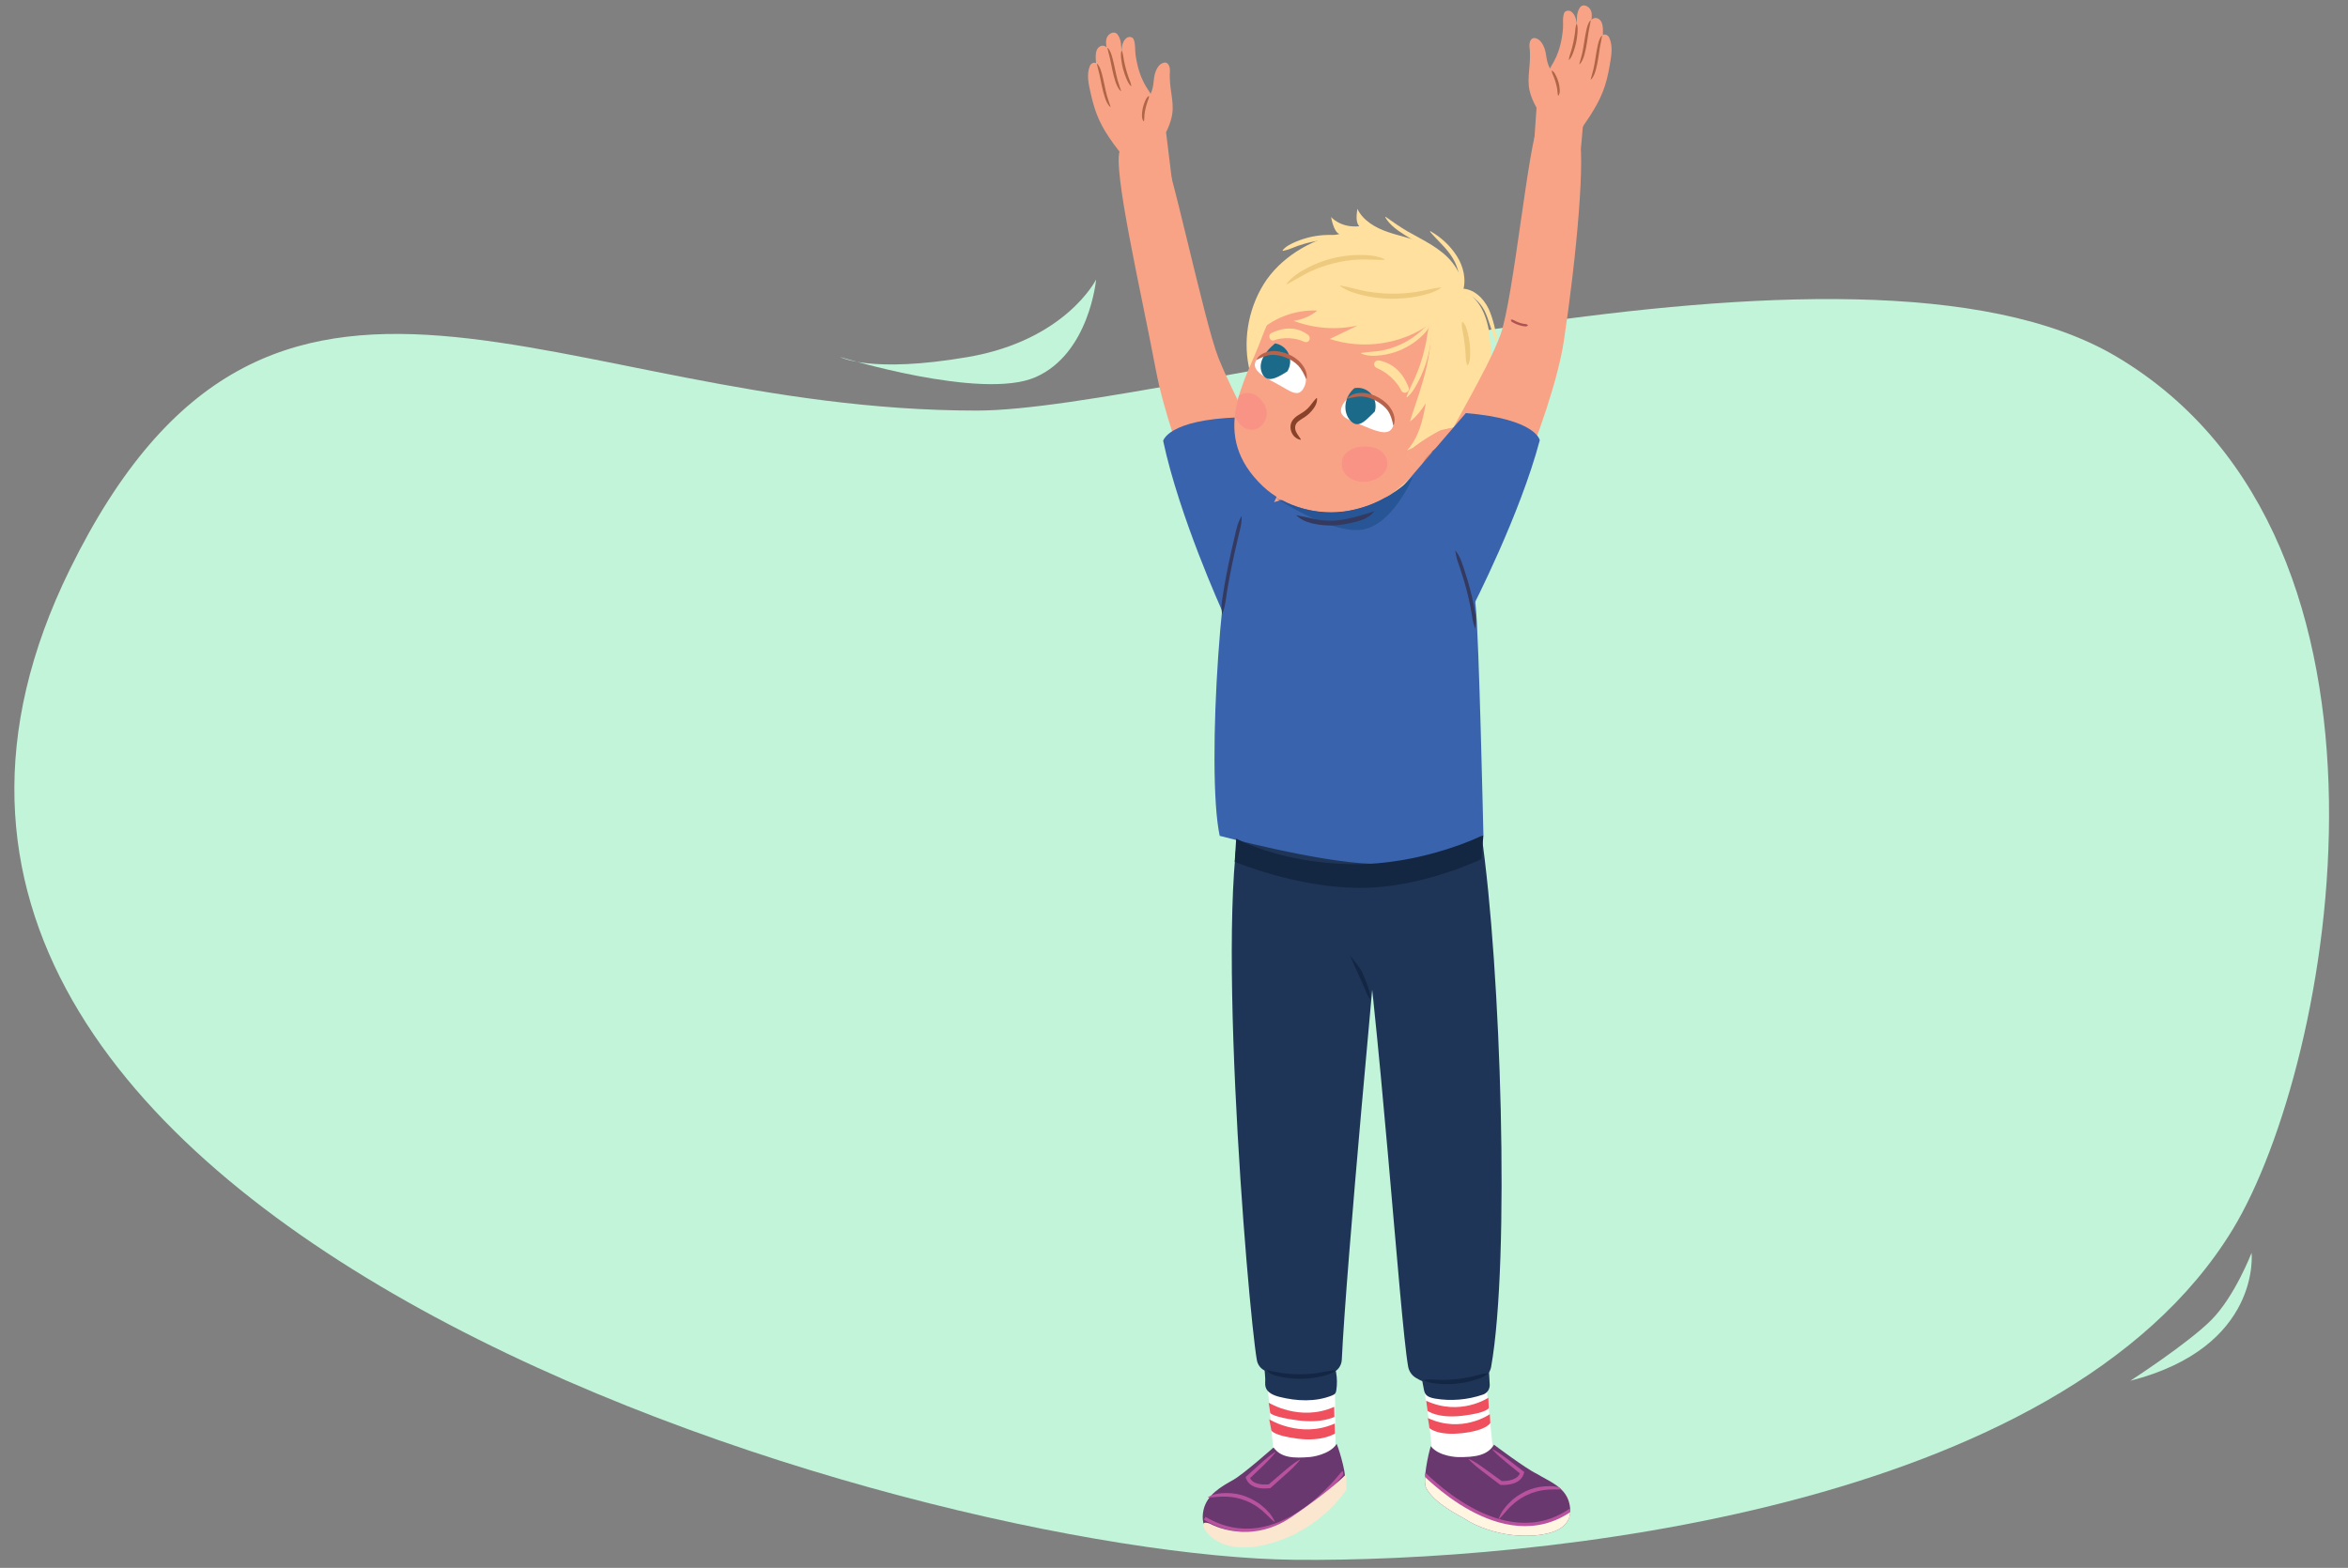<?xml version="1.0" encoding="utf-8"?>
<!-- Generator: Adobe Illustrator 25.4.1, SVG Export Plug-In . SVG Version: 6.00 Build 0)  -->
<!DOCTYPE svg PUBLIC "-//W3C//DTD SVG 1.1//EN" "http://www.w3.org/Graphics/SVG/1.1/DTD/svg11.dtd">
<svg version="1.1" id="Layer_1" xmlns:x="http://ns.adobe.com/Extensibility/1.0/" xmlns:i="http://ns.adobe.com/AdobeIllustrator/10.0/" xmlns:graph="http://ns.adobe.com/Graphs/1.0/"
	 xmlns="http://www.w3.org/2000/svg" xmlns:xlink="http://www.w3.org/1999/xlink" x="0px" y="0px" width="759.557px"
	 height="507.342px" viewBox="0 0 759.557 507.342" style="enable-background:new 0 0 759.557 507.342;" xml:space="preserve">
<rect x="0" y="0" width="759.557" height="507.342" fill="#808080" stroke="none"/>
<style type="text/css">
	.st0{fill:none;}
	.st1{fill:#C1F4D8;}
	.st2{fill:#F8A386;}
	.st3{fill:#3964AD;}
	.st4{fill:#68386E;}
	.st5{fill:#B8529E;}
	.st6{fill:none;stroke:#B8529E;stroke-width:1.075;stroke-miterlimit:10;}
	.st7{clip-path:url(#XMLID_00000124154331418119632900000011872436922987866795_);}
	.st8{fill:#FBE7D0;}
	.st9{fill:#FFF5E1;}
	.st10{fill:#1F3557;}
	.st11{fill:#132744;}
	.st12{fill:#142742;}
	.st13{fill:#AF6546;}
	.st14{fill:#FFE09E;}
	.st15{clip-path:url(#XMLID_00000052076027078300317130000004772977528078867594_);fill:#F89386;}
	.st16{clip-path:url(#XMLID_00000039116025287369952640000009684432036501525660_);fill:#1C6A8A;}
	.st17{fill:#B7624B;}
	.st18{fill:#874229;}
	.st19{fill:#F8B5A2;}
	.st20{clip-path:url(#SVGID_00000011718349606217971690000007984805223392586911_);fill:#E38768;}
	.st21{clip-path:url(#SVGID_00000011718349606217971690000007984805223392586911_);fill:#B7624B;}
	.st22{clip-path:url(#XMLID_00000170243988043837790100000001106170045651116685_);fill:#1C6A8A;}
	.st23{fill:#EDCA7E;}
	.st24{fill:#343960;}
	.st25{fill:#F04F5D;}
	.st26{fill:#275596;}
	.st27{fill:#AF5252;}
</style>
<g>
	<rect class="st0" width="759.557" height="507.342"/>
</g>
<path class="st1" d="M316.001,132.856c-136.492,0-228.091-81.684-293.43,51.429c-104.25,212.386,275.044,319.181,396.209,320.44
	c76.271,0.792,247.93-15.406,303.516-106.964c32.418-53.398,63.033-222.498-37.546-282.311
	C599.812,64.939,378.493,132.856,316.001,132.856z"/>
<path class="st2" d="M396.561,183.83c0,0-17.776-38.313-22.616-63.948s-14.16-65.567-11.638-71.335
	c2.522-5.768,9.167-8.579,12.618-3.51s14.569,59.126,19.221,70.738c4.652,11.612,13.828,28.362,20.524,41.72
	C421.366,170.855,408.403,184.043,396.561,183.83z"/>
<path class="st3" d="M395.406,197.768c0,0-13.92-30.615-19.135-55.105c0,0,1.468-6.83,24.324-7.613l14.342,21.622"/>
<g>
	<g>
		<g>
			<defs>
				<path id="XMLID_131_" d="M431.473,433.099c0.283,0.998,0.658,43.392,0.658,43.392l-12.981,3.598l-6.818-5.891l-3.503-39.45
					L431.473,433.099z"/>
			</defs>
			<use xlink:href="#XMLID_131_"  style="overflow:visible;fill:#FFFFFF;"/>
			<clipPath id="XMLID_00000160878635921017530500000013744188192294412959_">
				<use xlink:href="#XMLID_131_"  style="overflow:visible;"/>
			</clipPath>
		</g>
	</g>
	<g>
		<g>
			<path id="XMLID_130_" class="st4" d="M432.404,467.217c-2.345,3.623-8.47,4.239-8.47,4.239
				c-5.465,0.478-9.499,0.295-11.957-3.067c0,0-9.643,8.566-13.006,10.466c-3.875,2.19-8.649,4.806-9.681,9.932
				c-2.266,11.251,13.396,12.068,20.692,10.551c4.69-0.975,9.14-3.122,12.86-6.127c0.971-0.784,9.865-7.25,12.139-12.639
				C435.987,478.187,433.392,469.636,432.404,467.217z"/>
			<g>
				<path class="st5" d="M420.535,472.423c-1.358,1.738-2.961,3.196-4.579,4.637l-4.846,4.331l-0.137,0.123l-0.179,0.026
					c-0.748,0.107-1.441,0.134-2.169,0.109c-0.72-0.026-1.448-0.12-2.164-0.33c-0.715-0.202-1.426-0.529-2.043-1.026
					c-0.618-0.497-1.096-1.188-1.353-1.934l-0.135-0.391l0.297-0.269l4.513-4.082c1.509-1.356,3.058-2.668,4.774-3.801l0.107,0.116
					c-1.258,1.626-2.681,3.074-4.145,4.479l-4.406,4.198l0.163-0.66c0.199,0.541,0.527,1.007,0.978,1.363
					c0.451,0.354,1.003,0.611,1.6,0.772c0.596,0.163,1.23,0.248,1.87,0.283c0.634,0.031,1.309,0.008,1.912-0.072l-0.316,0.148
					l4.943-4.22c1.645-1.409,3.305-2.802,5.21-3.915L420.535,472.423z"/>
			</g>
			<path class="st6" d="M434.473,476.525c-0.387,0.077-20.961,28.923-44.768,14.762"/>
			<g>
				<path class="st5" d="M390.791,484.461c1.828-1.141,4.006-1.334,6.095-1.331c2.106,0.01,4.229,0.379,6.208,1.141
					c1.954,0.794,3.854,1.81,5.413,3.233c0.847,0.63,1.518,1.449,2.239,2.203c0.66,0.809,1.191,1.727,1.646,2.661l-0.128,0.092
					c-0.849-0.641-1.525-1.384-2.249-2.079c-0.766-0.647-1.406-1.428-2.237-1.985c-0.398-0.298-0.785-0.609-1.189-0.897
					l-1.273-0.764c-0.41-0.28-0.87-0.466-1.316-0.677c-0.45-0.202-0.885-0.44-1.362-0.575c-1.834-0.733-3.804-1.089-5.783-1.191
					c-1.997-0.106-3.94,0.212-6.01,0.316L390.791,484.461z"/>
			</g>
		</g>
	</g>
</g>
<g>
	<g>
		<g>
			<defs>
				<path id="XMLID_128_" d="M456.7,435.094c-0.766,3.849,4.279,1.631,7.16,42.08l13.227,2.55l6.326-6.417l-4.009-38.378
					L456.7,435.094z"/>
			</defs>
			<use xlink:href="#XMLID_128_"  style="overflow:visible;fill:#FFFFFF;"/>
			<clipPath id="XMLID_00000016077573110661059390000010755242500994551967_">
				<use xlink:href="#XMLID_128_"  style="overflow:visible;"/>
			</clipPath>
		</g>
	</g>
	<g>
		<defs>
			<path id="XMLID_126_" d="M461.343,481.468c2.697,5.191,11.356,9.224,12.387,9.929c3.948,2.698,10.118,4.648,14.871,5.246
				c7.394,0.93,22.101,0.401,18.944-10.633c-1.439-5.027-6.663-6.778-10.443-9.127c-3.549-2.206-8.231-5.313-13.752-9.449
				c-1.909-2.145-7.239-1.692-10.079-0.283c-2.217,1.1-1.644,4.35-1.644,4.35s-6.154-0.125-8.781-3.549
				C462.054,470.441,460.15,479.173,461.343,481.468z"/>
		</defs>
		<clipPath id="XMLID_00000022559247320168633580000012842668560298389939_">
			<use xlink:href="#XMLID_126_"  style="overflow:visible;"/>
		</clipPath>
		<g style="clip-path:url(#XMLID_00000022559247320168633580000012842668560298389939_);">
			<path class="st8" d="M485.478,489.724c1.441-1.447,2.844-2.96,4.445-4.234c1.474-1.173,3.237-1.974,5.014-2.57
				c2.003-0.673,4.197-1.254,6.318-1.317c2.16-0.064,4.111,0.337,6.044,1.238c0.661-0.032,1.327-0.022,1.999,0.044
				c2.366,0.232,2.858,3.282,1.615,4.851c-1.107,1.398-2.314,2.814-3.838,3.774c-1.887,1.189-4.007,1.484-6.183,1.702
				c-3.97,0.399-7.803,1.354-11.616,2.502c-1.861,0.56-4.754,1.744-6.131-0.303C481.581,493.087,483.998,491.21,485.478,489.724z"/>
			<path id="XMLID_127_" class="st4" d="M461.343,481.468c2.697,5.191,12.079,10.925,13.11,11.63
				c3.948,2.698,8.555,4.483,13.308,5.081c7.394,0.93,22.941-1.135,19.784-12.17c-1.439-5.027-6.405-7.254-10.443-9.127
				c-3.504-1.625-13.8-9.394-13.8-9.394c-2.182,3.547-6.188,4.052-11.674,4.012c0,0-6.154-0.125-8.781-3.549
				C462.054,470.441,460.15,479.173,461.343,481.468z"/>
			<g>
				<path class="st5" d="M475.187,472.066c1.987,0.957,3.753,2.213,5.506,3.486l5.264,3.812l-0.327-0.122
					c0.607,0.031,1.282,0.001,1.912-0.081c0.636-0.086,1.261-0.221,1.842-0.431c0.582-0.208,1.112-0.508,1.533-0.897
					c0.421-0.391,0.71-0.882,0.866-1.437l0.215,0.645l-4.727-3.832c-1.571-1.283-3.106-2.613-4.489-4.133l0.098-0.124
					c1.8,0.993,3.449,2.177,5.062,3.408l4.824,3.709l0.318,0.245l-0.103,0.401c-0.196,0.764-0.618,1.492-1.194,2.036
					c-0.575,0.545-1.258,0.927-1.954,1.186c-0.697,0.266-1.415,0.418-2.131,0.502c-0.723,0.083-1.416,0.112-2.17,0.065l-0.181-0.011
					l-0.146-0.111l-5.176-3.931c-1.727-1.307-3.442-2.633-4.934-4.256L475.187,472.066z"/>
			</g>
			<path class="st9" d="M460.895,477.477c2.9,3.282,5.555,4.651,9.113,7.202c3.8,2.723,11.71,6.891,16.311,7.91
				c4.94,1.094,7.949,1.081,12.86,0.005c2.323-0.509,4.677-1.246,6.751-2.428c2.19-1.248,3.714-3.082,5.701-4.567
				c2.309-1.726,4.791,1.126,3.873,3.412c-1.031,2.568-3.71,4.543-6.034,5.907c-2.605,1.529-5.43,2.577-8.372,3.236
				c-5.77,1.292-12.058,1.897-17.869,0.521c-5.398-1.278-10.391-4.521-14.77-7.836c-4.304-3.258-7.747-7.014-9.054-12.361
				C459.211,477.691,460.213,476.705,460.895,477.477z"/>
			<path class="st6" d="M459.7,475.972c0.392,0.046,26.055,28.452,48.655,12.435"/>
			<g>
				<path class="st5" d="M505.66,481.969c-2.071,0.062-4.034-0.101-6.016,0.165c-1.964,0.26-3.9,0.773-5.67,1.649
					c-0.464,0.173-0.879,0.444-1.312,0.682c-0.428,0.245-0.871,0.468-1.258,0.78l-1.208,0.864c-0.379,0.319-0.741,0.66-1.113,0.989
					c-0.783,0.622-1.359,1.451-2.071,2.157c-0.665,0.75-1.28,1.546-2.075,2.252l-0.135-0.082c0.379-0.968,0.835-1.925,1.428-2.784
					c0.659-0.809,1.262-1.679,2.056-2.375c1.44-1.543,3.253-2.708,5.137-3.655c1.912-0.917,3.998-1.454,6.097-1.633
					c2.082-0.17,4.269-0.151,6.182,0.84L505.66,481.969z"/>
			</g>
		</g>
	</g>
</g>
<path class="st10" d="M460.528,449.213c0.118,0.602,0.21,1.238,0.54,1.767c0.638,1.022,1.976,1.386,3.199,1.591
	c5.137,0.861,10.515,0.401,15.448-1.293c1.392-0.478,2.273-1.812,2.197-3.228l-0.165-3.088c-0.053-0.985-0.132-2.04-0.77-2.806
	c-0.691-0.83-1.861-1.109-2.953-1.287c-4.182-0.681-8.505-0.589-12.667,0.269c-1.164,0.24-2.336,0.548-3.346,1.159
	c-0.987,0.597-1.988,1.68-2.163,2.832c-0.093,0.613,0.158,1.304,0.265,1.895C460.25,447.753,460.389,448.482,460.528,449.213z"/>
<path class="st10" d="M409.378,448.705c0.45,1.934,2.643,2.84,4.57,3.319c5.573,1.386,11.61,1.681,16.938-0.459
	c0.381-0.153,0.775-0.331,1.027-0.655c0.242-0.312,0.322-0.717,0.381-1.108c0.285-1.883,0.26-3.812-0.073-5.687
	c-0.102-0.576-0.238-1.157-0.531-1.663c-0.81-1.398-2.572-1.876-4.165-2.146c-5.339-0.904-10.834-0.878-16.163,0.078
	c-0.559,0.1-1.142,0.223-1.575,0.589c-0.986,0.834-0.708,2.432-0.598,3.568c0.055,0.563,0.099,1.123,0.11,1.689
	C409.316,447.049,409.191,447.9,409.378,448.705z"/>
<path class="st10" d="M431.011,444.212c-5.846,2.181-16.873,2.216-22.229-0.9c-1.179-0.686-1.966-1.881-2.202-3.225
	c-2.88-16.377-14.69-157.948-3.147-181.991c5.776-12.031,34.454,13.528,34.454,13.528l7.605,31.356
	c0,0-9.964,105.951-11.436,137.029C433.966,441.894,432.779,443.552,431.011,444.212z"/>
<path class="st10" d="M479.909,445.894c-4.797,2.899-14.926,4.374-22.025-0.132c-1.27-0.806-2.116-2.131-2.376-3.613
	c-2.774-15.826-9.148-114.005-16.628-161.804c-2.03-12.973,40.326-10.433,40.326-10.433c6.345,43.293,9.321,137.567,3.172,172.335
	C482.11,443.759,481.223,445.1,479.909,445.894z"/>
<g>
	<path class="st11" d="M431.895,443.598c-1.588,1.197-3.501,1.596-5.366,1.986c-1.878,0.385-3.796,0.57-5.715,0.597
		c-1.919,0-3.84-0.149-5.725-0.494c-0.943-0.178-1.879-0.366-2.8-0.649c-0.909-0.292-1.9-0.766-2.478-1.611l0.115-0.139
		c0.887,0.357,1.733,0.489,2.637,0.645c0.907,0.154,1.815,0.331,2.728,0.451c1.829,0.226,3.669,0.345,5.508,0.314
		c1.84,0.002,3.677-0.16,5.501-0.425c1.836-0.257,3.574-0.803,5.535-0.844L431.895,443.598z"/>
</g>
<g>
	<path class="st11" d="M481.27,444.53c-1.389,1.238-3.135,1.719-4.833,2.214c-1.71,0.489-3.468,0.806-5.237,1.002
		c-1.772,0.166-3.558,0.207-5.331,0.077c-1.766-0.125-3.564-0.293-5.182-1.18l0.034-0.177c1.808-0.223,3.484,0.014,5.205,0.039
		c1.713,0.019,3.424-0.044,5.123-0.235c1.702-0.161,3.389-0.45,5.062-0.817c1.684-0.36,3.259-0.982,5.09-1.09L481.27,444.53z"/>
</g>
<g>
	<path class="st11" d="M434.677,302.088c1.079,1.622,1.773,3.335,2.593,5.056c0.822,1.708,1.624,3.431,2.42,5.161
		c0.767,1.743,1.535,3.491,2.212,5.283c0.671,1.782,1.423,3.599,1.363,5.607l-0.175,0.043c-1.017-1.675-1.65-3.41-2.408-5.149
		l-2.344-5.174c-0.767-1.736-1.556-3.466-2.284-5.23c-0.697-1.76-1.614-3.511-1.553-5.557L434.677,302.088z"/>
</g>
<path class="st10" d="M417.836,291.524c0,0,22.015,15.409,29.063,34.538c7.049,19.129,8.668,55.877,8.668,55.877l8.78-81.715
	L417.836,291.524z"/>
<path class="st3" d="M394.563,270.466c0,0,31.795,8.485,49.005,9.039c17.21,0.554,36.302-9.285,36.302-9.285
	s-1.44-64.487-2.471-73.714s-1.142-32.945-24.051-37.094c-22.909-4.149-45.495,3.579-51.671,7.498
	C395.5,170.829,389.988,249.159,394.563,270.466z"/>
<path class="st12" d="M399.897,271.344l-0.477,7.514c0,0,19.416,8.238,39.88,8.46c20.464,0.221,39.931-9.321,39.931-9.321
	l0.639-7.776c0,0-19.629,9.804-42.777,9.412C413.946,279.241,399.897,271.344,399.897,271.344z"/>
<g>
	<g>
		<path class="st13" d="M354.88,20.55c0.983,0.636,1.487,1.757,1.844,2.809c0.361,1.072,0.584,2.169,0.802,3.25
			c0.194,1.085,0.387,2.162,0.714,3.189c0.332,1.032,0.804,1.958,1.382,2.913l-0.059,0.058c-0.98-0.627-1.522-1.729-1.882-2.784
			c-0.37-1.07-0.594-2.168-0.817-3.248c-0.198-1.085-0.385-2.163-0.704-3.193c-0.319-1.04-0.799-1.958-1.34-2.936L354.88,20.55z"/>
	</g>
	<path class="st2" d="M379.171,58.783l-1.963-15.995c0,0,1.491-2.759,1.982-5.767c0.714-4.369-1.098-8.553-0.735-13.89
		c0.098-1.444-0.494-3.384-2.213-2.771c-2.194,0.782-2.843,3.877-2.985,5.481c-0.177,2.006-0.485,3.39-1.041,4.52
		c-0.783-1.509-3.756-4.507-4.898-12.802c-0.186-1.35,0.066-3.303-0.62-4.901c-0.297-0.691-1.433-0.927-2.146-0.443
		c-2.012,1.366-1.7,4.677-1.7,4.677s-0.203-2.17-0.229-2.642c-0.058-1.034-0.504-2.395-1.174-3.17
		c-0.655-0.757-1.627-0.664-2.455-0.077c-1.335,0.946-1.304,2.601-1.091,3.929c0.022,0.136,0.053,0.269,0.079,0.404
		c-0.213-0.24-0.496-0.421-0.882-0.506c-0.999-0.22-1.947,0.471-2.326,1.431c-0.475,1.205-0.324,2.66-0.239,3.861
		c0.008,0.108,0.027,0.213,0.037,0.321c-0.723-0.441-1.673,0.102-1.997,0.878c-1.19,2.851-0.37,6.066,0.224,8.755
		c1.544,6.995,3.334,10.744,7.375,16.4c0.514,0.719,1.052,1.417,1.597,2.112c0.417,0.532,0.913,1.093,0.913,1.84
		c0,0.828,2.87,19.072,2.87,19.072L379.171,58.783z"/>
	<g>
		<path class="st13" d="M358.332,15.474c0.923,0.93,1.224,2.209,1.556,3.382c0.326,1.193,0.568,2.396,0.832,3.586
			c0.247,1.193,0.502,2.379,0.822,3.539c0.329,1.166,0.76,2.244,1.122,3.44l-0.092,0.06c-0.965-0.866-1.409-2.1-1.797-3.267
			c-0.394-1.181-0.669-2.386-0.936-3.583l-0.736-3.581c-0.261-1.193-0.622-2.295-0.867-3.521L358.332,15.474z"/>
	</g>
	<g>
		<path class="st13" d="M354.923,20.624c0.923,0.93,1.224,2.209,1.556,3.382c0.326,1.193,0.568,2.396,0.832,3.586
			c0.247,1.193,0.502,2.379,0.822,3.539c0.329,1.166,0.76,2.244,1.122,3.44l-0.092,0.06c-0.965-0.866-1.409-2.1-1.797-3.267
			c-0.394-1.181-0.669-2.386-0.936-3.583l-0.736-3.582c-0.261-1.193-0.622-2.295-0.867-3.521L354.923,20.624z"/>
	</g>
	<g>
		<path class="st13" d="M362.895,16.382c0.418,0.974,0.459,1.951,0.65,2.923c0.184,0.968,0.39,1.931,0.652,2.879
			c0.244,0.953,0.542,1.891,0.867,2.821c0.33,0.932,0.756,1.809,0.916,2.848l-0.097,0.051c-0.77-0.731-1.172-1.677-1.565-2.609
			c-0.398-0.934-0.72-1.9-0.991-2.879c-0.253-0.983-0.458-1.98-0.581-2.987c-0.117-1.004-0.278-2.019,0.039-3.041L362.895,16.382z"
			/>
	</g>
	<g>
		<path class="st13" d="M371.706,31.101c-0.041,0.788-0.37,1.373-0.584,2.04c-0.216,0.658-0.411,1.323-0.556,1.997
			c-0.162,0.67-0.276,1.35-0.346,2.029c-0.061,0.691-0.013,1.325-0.156,2.079l-0.105,0.031c-0.531-0.618-0.548-1.425-0.539-2.151
			c0.007-0.742,0.115-1.472,0.267-2.188c0.171-0.712,0.387-1.413,0.678-2.084c0.294-0.661,0.558-1.375,1.246-1.809L371.706,31.101z"
			/>
	</g>
</g>
<g>
	<g>
		<path class="st13" d="M518.264,11.53c-0.489,1.005-0.92,1.947-1.185,3.002c-0.265,1.045-0.395,2.132-0.536,3.226
			c-0.166,1.091-0.332,2.199-0.646,3.286c-0.304,1.072-0.789,2.201-1.734,2.878l-0.062-0.055c0.527-0.983,0.95-1.932,1.228-2.981
			c0.273-1.042,0.409-2.128,0.546-3.222c0.162-1.091,0.327-2.198,0.632-3.287c0.302-1.07,0.746-2.216,1.695-2.902L518.264,11.53z"/>
	</g>
	<path class="st2" d="M510.094,60.919c0,0,1.914-18.369,1.871-19.196c-0.039-0.746,0.427-1.332,0.816-1.885
		c0.508-0.722,1.009-1.447,1.484-2.193c3.741-5.86,5.332-9.697,6.51-16.763c0.452-2.716,1.104-5.97-0.233-8.755
		c-0.364-0.758-1.341-1.251-2.04-0.772c0.005-0.108,0.018-0.214,0.02-0.322c0.023-1.204,0.098-2.665-0.44-3.844
		c-0.428-0.939-1.411-1.579-2.398-1.308c-0.38,0.105-0.654,0.3-0.854,0.551c0.02-0.136,0.044-0.27,0.058-0.408
		c0.143-1.337,0.088-2.991-1.295-3.866c-0.857-0.543-1.833-0.585-2.447,0.205c-0.629,0.809-1.003,2.191-1.007,3.227
		c-0.002,0.473-0.091,2.65-0.091,2.65s0.139-3.323-1.942-4.582c-0.737-0.446-1.86-0.15-2.12,0.555
		c-0.602,1.632-0.249,3.569-0.364,4.927c-0.707,8.343-3.52,11.492-4.223,13.04c-0.614-1.1-0.994-2.466-1.275-4.46
		c-0.225-1.594-1.034-4.651-3.267-5.318c-1.749-0.522-2.239,1.446-2.065,2.883c0.641,5.311-0.95,9.583-0.009,13.909
		c0.647,2.978,2.28,5.655,2.28,5.655l-1.125,16.076L510.094,60.919z"/>
	<g>
		<path class="st13" d="M514.588,6.637c-0.181,1.237-0.484,2.357-0.682,3.562l-0.548,3.615c-0.204,1.21-0.416,2.427-0.748,3.627
			c-0.326,1.186-0.705,2.441-1.624,3.356l-0.095-0.055c0.3-1.213,0.673-2.312,0.941-3.494c0.258-1.175,0.452-2.372,0.636-3.577
			c0.201-1.202,0.381-2.416,0.644-3.625c0.27-1.189,0.504-2.482,1.378-3.459L514.588,6.637z"/>
	</g>
	<g>
		<path class="st13" d="M518.262,11.602c-0.181,1.237-0.484,2.357-0.682,3.562l-0.548,3.615c-0.204,1.209-0.416,2.427-0.748,3.627
			c-0.326,1.186-0.705,2.441-1.624,3.357l-0.095-0.055c0.3-1.213,0.673-2.312,0.941-3.494c0.258-1.175,0.452-2.372,0.636-3.577
			c0.201-1.202,0.381-2.416,0.644-3.625c0.27-1.189,0.504-2.482,1.378-3.459L518.262,11.602z"/>
	</g>
	<g>
		<path class="st13" d="M510.09,7.733c0.37,1.005,0.262,2.026,0.198,3.035c-0.07,1.012-0.222,2.018-0.424,3.014
			c-0.22,0.992-0.491,1.973-0.839,2.926c-0.344,0.951-0.696,1.917-1.427,2.687l-0.1-0.046c0.106-1.046,0.485-1.944,0.766-2.892
			c0.277-0.945,0.525-1.898,0.719-2.862c0.212-0.961,0.368-1.933,0.501-2.909c0.139-0.98,0.13-1.958,0.496-2.953L510.09,7.733z"/>
	</g>
	<g>
		<path class="st13" d="M502.041,22.83c0.709,0.398,1.011,1.097,1.339,1.742c0.326,0.655,0.578,1.343,0.786,2.045
			c0.19,0.707,0.336,1.431,0.381,2.171c0.047,0.725,0.072,1.532-0.426,2.177l-0.107-0.026c-0.182-0.746-0.167-1.381-0.264-2.068
			c-0.104-0.674-0.254-1.347-0.451-2.008c-0.18-0.666-0.41-1.32-0.66-1.966c-0.248-0.655-0.608-1.221-0.69-2.006L502.041,22.83z"/>
	</g>
</g>
<path class="st14" d="M404.406,120.48c-2.497-9.401-0.857-20.065,4.388-28.532c5.245-8.467,15.105-14.436,24.541-16.235
	c-1.91-0.447-2.737-5.493-2.737-5.493s2.949,3.575,9.102,3.002c-1.247-1.448-0.817-3.841-0.615-5.646
	c1.888,3.837,5.811,6.095,9.771,7.468c3.961,1.373,8.17,2.08,11.954,3.877c6.027,2.862,10.778,8.556,12.532,15.216
	c5.892,2.423,8.258,9.702,8.725,16.326s-0.413,9.928,2.027,15.984c-1.255,0.675-2.805,0.67-3.999-0.012
	c-0.793,3.098-1.586,6.197-2.38,9.295c-0.72-0.829-1.441-1.658-2.161-2.486c-6.592,14.756-19.058,25.464-19.058,25.464l2.241-4.007
	c0,0-7.756,6.879-10.91,6.161"/>
<g>
	<defs>
		<path id="XMLID_00000045600044095772894590000014031107880734408349_" d="M457.328,83.574c-17.934-9.451-33.765,2.401-38.73,7.891
			s-8.078,11.413-10.649,18.385c-4.925,13.356-17.098,30.854,0.695,47.597c7.048,6.632,18.369,9.852,27.977,7.821
			c9.608-2.031,15.747-5.633,23.935-15.649s16.575-20.229,16.529-34.185C477.009,100.695,472.811,91.733,457.328,83.574z"/>
	</defs>
	<use xlink:href="#XMLID_00000045600044095772894590000014031107880734408349_"  style="overflow:visible;fill:#F8A386;"/>
	<clipPath id="XMLID_00000050664120299596403720000017389545459252410248_">
		<use xlink:href="#XMLID_00000045600044095772894590000014031107880734408349_"  style="overflow:visible;"/>
	</clipPath>
	<path style="clip-path:url(#XMLID_00000050664120299596403720000017389545459252410248_);fill:#F89386;" d="M448.409,151.938
		c0.588-1.194,0.56-2.732-0.025-3.924c-0.63-1.284-1.642-2.216-2.933-2.817c-1.017-0.474-2.199-0.647-3.313-0.7
		c-1.253-0.059-2.406,0.024-3.612,0.359c-0.495,0.137-0.966,0.357-1.41,0.621c-0.626,0.293-1.21,0.668-1.724,1.184
		c-1.874,1.879-1.748,5.069,0.034,6.977c1.758,1.883,4.458,2.55,6.963,2.193C444.806,155.486,447.297,154.195,448.409,151.938z"/>
	<path style="clip-path:url(#XMLID_00000050664120299596403720000017389545459252410248_);fill:#F89386;" d="M409.195,136.207
		c1.053-1.979,0.715-4.722-0.898-6.306c-0.679-1.073-1.762-2.046-2.982-2.44c-1.258-0.406-2.668-0.444-3.862,0.19
		c-1.431,0.76-2.332,2.087-2.568,3.691c-0.178,1.21,0.101,2.523,0.654,3.603c0.58,1.132,1.305,2.163,2.294,2.977
		c1.041,0.857,2.477,1.345,3.822,1.087C407.265,138.7,408.444,137.619,409.195,136.207z"/>
</g>
<g>
	<g>
		<defs>
			<path id="XMLID_00000052786658312232495700000000728247093677053593_" d="M444.797,128.548c4.916,2.752,6.838,5.928,5.97,9.004
				c-0.999,3.538-4.422,2.513-9.698,0.243c-4.35-1.871-8.531-2.749-6.944-6.414C435.712,127.717,440.665,126.236,444.797,128.548z"
				/>
		</defs>
		<use xlink:href="#XMLID_00000052786658312232495700000000728247093677053593_"  style="overflow:visible;fill:#FFFFFF;"/>
		<clipPath id="XMLID_00000147178633994580244100000003690950382532194711_">
			<use xlink:href="#XMLID_00000052786658312232495700000000728247093677053593_"  style="overflow:visible;"/>
		</clipPath>
		
			<ellipse transform="matrix(0.396 -0.918 0.918 0.396 144.393 482.69)" style="clip-path:url(#XMLID_00000147178633994580244100000003690950382532194711_);fill:#1C6A8A;" cx="439.264" cy="131.54" rx="6.072" ry="5.868"/>
	</g>
	<g>
		<path class="st17" d="M435.814,128.879c1.245-1.404,3.215-1.783,5.013-1.739c1.838,0.041,3.623,0.639,5.186,1.53
			c1.529,0.903,3.015,2.062,3.985,3.654c0.956,1.54,1.55,3.498,0.848,5.241c-0.017,0.042-0.065,0.063-0.107,0.046
			c-0.026-0.01-0.044-0.033-0.05-0.058l-0.003-0.012c-0.366-1.691-0.77-3.231-1.684-4.568c-0.906-1.316-2.22-2.331-3.649-3.154
			c-1.411-0.832-2.975-1.371-4.585-1.497c-1.628-0.114-3.181,0.268-4.863,0.689l-0.011,0.003c-0.044,0.011-0.089-0.016-0.1-0.06
			C435.789,128.927,435.797,128.899,435.814,128.879z"/>
	</g>
</g>
<g>
	<path class="st18" d="M426.046,128.893c0.124,1.643-0.824,3.014-1.823,4.177c-0.516,0.583-1.082,1.133-1.727,1.585
		c-0.642,0.464-1.282,0.824-1.839,1.209c-1.163,0.731-1.809,1.622-1.676,2.833c0.118,1.208,0.988,2.143,1.828,3.448
		c0.033,0.051,0.019,0.119-0.032,0.152c-0.024,0.016-0.054,0.021-0.08,0.016c-0.785-0.147-1.499-0.546-2.069-1.142
		c-0.562-0.598-0.96-1.408-1.105-2.264c-0.148-0.846-0.049-1.825,0.43-2.619c0.46-0.798,1.14-1.353,1.776-1.796
		c0.65-0.435,1.296-0.77,1.844-1.151c0.552-0.382,1.083-0.805,1.563-1.286c0.992-0.969,1.598-2.134,2.721-3.232
		c0.042-0.044,0.112-0.045,0.156-0.003C426.032,128.84,426.043,128.868,426.046,128.893z"/>
</g>
<path class="st14" d="M406.169,108.36c5.104-5.277,12.575-8.216,19.984-7.862c-2.18,1.784-4.875,2.945-7.688,3.311
	c6.577,2.505,13.882,3.044,20.717,1.527l-8.999,4.351c10.839,3.577,23.304,1.697,32.475-4.898
	c1.381,11.207-5.049,26.121-6.535,31.583c1.924-1.348,3.721-3.708,5.096-5.877c-0.94,5.621-2.248,11.014-6.052,15.258
	c4.469-1.839,6.869-3.504,12.498-3.218c0,0,22.807-28.561,8.629-45.021C431.879,45.951,406.169,108.36,406.169,108.36z"/>
<g>
	<path class="st19" d="M466.173,139.207c3.398-0.702,6.708-1.709,10.108-0.744c4.43,1.26,3.963,6.805,1.729,9.966
		c-5.731,8.108-16.778,4.811-22.612-0.647C453.582,146.083,465.529,139.34,466.173,139.207z"/>
	<g>
		<defs>
			<path id="SVGID_1_" d="M466.162,139.199c3.397-0.702,6.708-1.708,10.108-0.743c4.43,1.26,3.962,6.805,1.728,9.966
				c-5.731,8.107-16.777,4.812-22.611-0.647C453.571,146.074,465.518,139.332,466.162,139.199z"/>
		</defs>
		<use xlink:href="#SVGID_1_"  style="overflow:visible;fill:#F8A386;"/>
		<clipPath id="SVGID_00000019674378384511380320000003036598640553990788_">
			<use xlink:href="#SVGID_1_"  style="overflow:visible;"/>
		</clipPath>
		<path style="clip-path:url(#SVGID_00000019674378384511380320000003036598640553990788_);fill:#E38768;" d="M466.578,144.39
			c-4.734,1.721-7.693,5.932-6.608,9.402c1.084,3.469,5.799,4.889,10.531,3.166c4.732-1.723,7.691-5.933,6.608-9.402
			C476.026,144.086,471.31,142.668,466.578,144.39z"/>
		<path style="clip-path:url(#SVGID_00000019674378384511380320000003036598640553990788_);fill:#B7624B;" d="M463.457,145.858
			c3.307-2.688,9.227-3.896,12.815-0.425c0.239,0.232-0.097,0.617-0.381,0.518c-2.111-0.727-3.832-1.56-6.122-1.352
			c-1.981,0.181-4.127,1.075-5.9,2.024C463.213,146.976,462.901,146.312,463.457,145.858z"/>
	</g>
</g>
<g>
	<g>
		<defs>
			<path id="XMLID_00000072990900606527619270000012291128697554294199_" d="M417.316,115.364
				c-5.223-2.113-8.904-1.624-10.759,0.978c-2.135,2.993,1.384,5.122,6.456,7.817c4.182,2.222,6.906,4.834,8.771,1.302
				S421.706,117.14,417.316,115.364z"/>
		</defs>
		<use xlink:href="#XMLID_00000072990900606527619270000012291128697554294199_"  style="overflow:visible;fill:#FFFFFF;"/>
		<clipPath id="XMLID_00000173146601378108251440000001841326735534245518_">
			<use xlink:href="#XMLID_00000072990900606527619270000012291128697554294199_"  style="overflow:visible;"/>
		</clipPath>
		
			<ellipse transform="matrix(0.468 -0.884 0.884 0.468 115.262 425.942)" style="clip-path:url(#XMLID_00000173146601378108251440000001841326735534245518_);fill:#1C6A8A;" cx="411.441" cy="117.228" rx="6.072" ry="5.868"/>
	</g>
	<g>
		<path class="st17" d="M422.518,122.587c-0.724-1.575-1.397-3.026-2.505-4.224c-1.105-1.177-2.504-2.06-4.036-2.639
			c-1.535-0.6-3.15-0.989-4.743-0.872c-1.614,0.123-3.069,0.771-4.617,1.544l-0.011,0.005c-0.041,0.02-0.09,0.004-0.11-0.037
			c-0.013-0.025-0.011-0.054,0.002-0.077c0.921-1.638,2.819-2.4,4.619-2.618c1.849-0.24,3.683,0.194,5.344,0.821
			c1.673,0.662,3.257,1.68,4.439,3.088c1.16,1.376,2.097,3.149,1.78,4.999c-0.008,0.045-0.05,0.075-0.095,0.067
			c-0.028-0.005-0.05-0.023-0.061-0.046L422.518,122.587z"/>
	</g>
</g>
<g>
	<path class="st14" d="M462.715,74.802c3.391,1.922,6.35,4.629,8.531,8.005c1.076,1.7,1.883,3.591,2.256,5.602
		c0.375,2,0.328,4.145-0.377,6.126l-0.863-1.096c2.129-0.222,4.19,0.65,5.726,1.894c1.561,1.256,2.737,2.872,3.585,4.629
		c0.807,1.78,1.346,3.567,1.801,5.385c0.442,1.817,0.741,3.664,0.855,5.541l-0.197,0.043c-0.694-1.739-1.292-3.491-1.87-5.237
		c-0.577-1.738-1.131-3.508-1.906-5.084c-0.794-1.559-1.913-2.969-3.257-4.023c-1.337-1.054-2.969-1.689-4.569-1.504l-1.301,0.15
		l0.437-1.246c0.585-1.667,0.674-3.506,0.353-5.29c-0.324-1.784-0.997-3.526-1.943-5.106c-0.947-1.597-2.169-3.031-3.465-4.408
		c-1.293-1.384-2.657-2.734-3.924-4.226L462.715,74.802z"/>
</g>
<g>
	<path class="st14" d="M472.533,93.293c-0.872-2.777-2.035-5.254-3.869-7.394c-1.816-2.116-4.104-3.806-6.532-5.298
		c-2.415-1.524-4.993-2.857-7.478-4.42c-2.464-1.539-5.017-3.272-6.546-5.877l0.149-0.136c2.397,1.687,4.66,3.309,7.156,4.75
		c2.487,1.425,5.081,2.735,7.594,4.276c2.484,1.564,4.927,3.378,6.804,5.759c0.93,1.184,1.764,2.464,2.333,3.876
		c0.555,1.409,0.827,2.96,0.59,4.45L472.533,93.293z"/>
</g>
<g>
	<path class="st14" d="M434.597,77.028c-1.753,0.481-3.386,0.326-5.056,0.479c-1.659,0.143-3.308,0.366-4.929,0.726
		c-1.628,0.327-3.228,0.787-4.802,1.33c-1.581,0.552-3.039,1.305-4.813,1.62l-0.102-0.174c1.163-1.414,2.786-2.145,4.385-2.821
		c1.606-0.685,3.284-1.197,4.989-1.576c1.713-0.347,3.454-0.566,5.199-0.591c1.734-0.015,3.519-0.064,5.152,0.806L434.597,77.028z"
		/>
</g>
<g>
	<path class="st14" d="M462.704,104.812c-0.718,2.132-2.371,3.674-4.031,5.057c-1.681,1.39-3.577,2.515-5.577,3.39
		c-2.013,0.844-4.135,1.437-6.301,1.697c-2.147,0.267-4.399,0.342-6.442-0.558l0.026-0.2c2.151-0.355,4.166-0.345,6.2-0.699
		c2.017-0.36,3.992-0.941,5.864-1.762c1.885-0.792,3.663-1.828,5.314-3.04c1.671-1.219,3.007-2.723,4.784-4.005L462.704,104.812z"/>
</g>
<g>
	<path class="st14" d="M462.727,104.758c0.625,2.135,0.31,4.286,0.025,6.396c-0.297,2.119-0.796,4.208-1.429,6.254
		c-0.666,2.035-1.47,4.027-2.451,5.928c-0.972,1.896-2.007,3.803-3.708,5.21l-0.168-0.112c0.643-2.085,1.698-3.841,2.548-5.736
		c0.841-1.89,1.591-3.818,2.2-5.792c0.641-1.963,1.137-3.971,1.542-6c0.417-2.037,0.511-4.083,1.24-6.153L462.727,104.758z"/>
</g>
<g>
	<path class="st14" d="M453.744,126.891c0.469,0.316,0.971,0.184,1.1,0.14c0.117-0.038,1.29-0.462,0.825-1.675
		c-1.093-2.845-3.543-7.488-9.521-8.713c-0.699-0.143-1.399,0.22-1.586,0.909c-0.187,0.688,0.253,1.305,0.908,1.586
		c4.902,2.093,7.3,6.085,7.707,7.02C453.336,126.522,453.537,126.751,453.744,126.891z"/>
</g>
<g>
	<path class="st14" d="M411.515,110.166c-0.504-0.11-0.726-0.558-0.777-0.68c-0.047-0.109-0.488-1.237,0.619-1.758
		c2.6-1.221,7.256-2.743,11.792,0.629c0.53,0.395,0.719,1.144,0.37,1.76c-0.349,0.615-1.039,0.736-1.635,0.469
		c-4.456-2.001-8.639-0.899-9.524-0.532C412.017,110.196,411.738,110.214,411.515,110.166z"/>
</g>
<g>
	<path class="st23" d="M466.108,93.182c-2.379,1.613-5.18,2.251-7.935,2.784c-2.771,0.527-5.6,0.743-8.422,0.706
		c-2.822-0.07-5.639-0.395-8.389-1.024c-2.739-0.62-5.494-1.416-7.828-3.069l0.078-0.186c2.784,0.479,5.357,1.312,8.048,1.813
		c2.682,0.491,5.4,0.778,8.122,0.81c2.722,0.066,5.447-0.125,8.145-0.516c2.713-0.384,5.296-1.178,8.111-1.507L466.108,93.182z"/>
</g>
<g>
	<path class="st23" d="M447.906,84.071c-2.867,0.107-5.577-0.222-8.347-0.076c-2.754,0.136-5.493,0.525-8.16,1.209
		c-2.675,0.652-5.277,1.595-7.77,2.772c-2.502,1.19-4.773,2.71-7.323,4.006l-0.129-0.155c1.781-2.293,4.264-3.846,6.794-5.169
		c2.539-1.335,5.245-2.347,8.026-3.061c2.789-0.682,5.653-1.07,8.522-1.088c2.852-0.009,5.783,0.133,8.428,1.365L447.906,84.071z"/>
</g>
<g>
	<path class="st23" d="M473.162,104.188c1.017,0.914,1.241,2.121,1.569,3.272c0.321,1.16,0.532,2.348,0.692,3.541
		c0.126,1.197,0.197,2.402,0.161,3.604c-0.03,1.197-0.02,2.418-0.741,3.551l-0.201-0.016c-0.533-1.214-0.453-2.348-0.531-3.504
		c-0.084-1.15-0.178-2.297-0.333-3.436c-0.122-1.143-0.308-2.278-0.499-3.416c-0.184-1.147-0.587-2.211-0.309-3.532L473.162,104.188
		z"/>
</g>
<path class="st0" d="M416.029,146.501c0,0,5.736,2.407,10.318,2.816c0,0-0.878,5.592-6.263,4.931
	C415.583,153.695,416.029,146.501,416.029,146.501z"/>
<g>
	<g>
		<g>
			<path class="st24" d="M401.677,166.91c-0.736,1.339-1.181,2.269-1.617,3.992c-0.072,0.293-0.189,0.768-0.433,1.757
				c-0.36,1.479-0.946,3.977-1.41,6.112c-0.455,2.137-0.831,3.902-0.831,3.902s-0.294,1.482-0.669,3.374
				c-0.363,1.895-0.779,4.208-1.032,5.866c-0.219,1.344-0.334,2.18-0.39,2.617c-0.249,1.765-0.149,2.801,0.043,4.311
				c0.541-1.434,0.836-2.402,1.1-4.15c0.059-0.433,0.176-1.261,0.394-2.595c0.253-1.645,0.665-3.945,1.023-5.831
				c0.371-1.884,0.661-3.359,0.661-3.359s0.377-1.757,0.833-3.884c0.465-2.126,1.05-4.614,1.406-6.089
				c0.239-0.986,0.354-1.461,0.425-1.752C401.598,169.458,401.654,168.438,401.677,166.91z"/>
		</g>
	</g>
</g>
<path class="st2" d="M481.19,179.556c0,0,20.834-43.69,24.739-69.484s7.309-61.281,4.579-66.953
	c-2.73-5.672-9.473-8.241-12.737-3.05c-3.264,5.191-8.122,56.37-12.349,68.143s-17.078,32.091-23.285,45.685
	C455.931,167.49,469.364,180.199,481.19,179.556z"/>
<path class="st3" d="M476.306,196.564c0,0,15.396-29.9,21.798-54.107c0,0-1.133-6.894-23.924-8.79l-24.413,28.392"/>
<path class="st25" d="M410.402,453.889c0,0,10.109,6.3,21.201,1.346l0.064,3.237c0,0-3.91,2.177-11.927,1.129
	c-8.017-1.048-8.832-2.357-8.832-2.357L410.402,453.889z"/>
<path class="st25" d="M410.598,459.291c0,0,10.109,6.3,21.201,1.346l0.064,3.237c0,0-4.123,2.702-12.14,1.654
	c-8.017-1.048-8.451-2.692-8.451-2.692L410.598,459.291z"/>
<path class="st25" d="M481.459,452.293c0,0-9.091,6.098-20.109,0.979l0.44,3.251c0,0,3.183,2.538,11.215,1.61
	s8.602-2.508,8.602-2.508L481.459,452.293z"/>
<path class="st25" d="M481.929,457.622c0,0-9.001,6.363-20.018,1.244l0.511,3.266c0,0,2.622,2.538,10.654,1.61
	s9.035-3.323,9.035-3.323L481.929,457.622z"/>
<g>
	<g>
		<g>
			<path class="st24" d="M470.758,178.032c0.22,1.511,0.385,2.513,0.974,4.178c0.097,0.283,0.256,0.743,0.585,1.699
				c0.336,0.977,0.862,2.637,1.285,4.058c0.413,1.423,0.733,2.604,0.733,2.604s0.249,0.993,0.567,2.261
				c0.31,1.27,0.627,2.828,0.847,3.94c0.221,1.327,0.381,2.145,0.431,2.577c0.262,1.74,0.545,2.702,1.044,4.153
				c0.237-1.504,0.348-2.547,0.099-4.321c-0.047-0.441-0.207-1.273-0.431-2.623c-0.221-1.129-0.545-2.71-0.861-3.996
				c-0.307-1.288-0.58-2.288-0.58-2.288s-0.32-1.196-0.736-2.636c-0.426-1.437-0.955-3.115-1.298-4.101
				c-0.336-0.965-0.498-1.429-0.598-1.715C472.209,180.147,471.661,179.265,470.758,178.032z"/>
		</g>
	</g>
</g>
<path class="st26" d="M412.82,161.151c0,0,16.539,11.109,27.007,10.337s17.261-17.227,17.261-17.227S438.55,174.64,412.82,161.151z"
	/>
<g>
	<g>
		<g>
			<path class="st24" d="M419.206,166.676c1.549,1.329,2.809,2.06,5.162,2.667c0.404,0.084,1.056,0.25,2.437,0.457
				c0.368,0.041,0.862,0.097,1.396,0.157c0.537,0.025,1.113,0.076,1.645,0.079c0.532-0.003,1.017,0.004,1.369-0.01
				c0.352-0.022,0.571-0.036,0.571-0.036s0.184-0.011,0.484-0.029c0.302-0.008,0.717-0.062,1.183-0.121
				c0.944-0.101,2.033-0.31,2.825-0.467c1.804-0.359,2.906-0.689,3.48-0.862c1.161-0.352,2.039-0.767,2.814-1.259
				c0.759-0.502,1.477-1.065,2.047-1.926c-0.889,0.481-1.699,0.65-2.518,0.898c-1.08,0.314-1.85,0.538-2.788,0.812
				c-0.547,0.158-1.595,0.47-3.341,0.817c-0.757,0.148-1.846,0.359-2.712,0.452c-0.437,0.057-0.826,0.111-1.109,0.119
				c-0.282,0.018-0.454,0.029-0.454,0.029s-0.206,0.012-0.536,0.032c-0.331,0.012-0.787,0.001-1.286,0.004
				c-0.499-0.004-1.041-0.054-1.546-0.077c-0.503-0.056-0.967-0.107-1.314-0.145c-1.301-0.194-1.916-0.348-2.298-0.422
				C422.489,167.289,421.188,167.119,419.206,166.676z"/>
		</g>
	</g>
</g>
<g>
	<g>
		<g>
			<path class="st27" d="M488.696,103.456c0.094,0.362,0.198,0.585,0.496,0.763c0.162,0.097,0.659,0.369,1.136,0.577
				c0.475,0.211,0.926,0.361,0.926,0.361s0.448,0.159,0.959,0.279c0.512,0.122,1.088,0.188,1.281,0.189
				c0.355,0.027,0.568-0.13,0.836-0.375c-0.296-0.246-0.467-0.357-0.784-0.393c-0.171-0.007-0.689-0.066-1.157-0.176
				c-0.469-0.109-0.885-0.253-0.885-0.253s-0.417-0.142-0.862-0.34c-0.446-0.196-0.913-0.452-1.067-0.537
				C489.288,103.393,489.067,103.411,488.696,103.456z"/>
		</g>
	</g>
</g>
<path class="st8" d="M391.739,493.212c0,0,12.495,6.901,26.013-2.3c13.518-9.201,17.772-13.961,17.772-13.961l0.04,5.032
	c0,0-7.73,12.678-24.508,17.423c-16.778,4.745-21.935-4.564-21.844-5.995C389.302,491.979,391.739,493.212,391.739,493.212z"/>
<path class="st1" d="M271.761,115.515c0,0,9.808,5.449,41.411,0s41.411-25.064,41.411-25.064s-2.18,23.975-19.616,31.603
	C317.53,129.681,271.761,115.515,271.761,115.515z"/>
<path class="st1" d="M689.136,446.799c0,0,18.526-11.987,26.154-19.616c7.628-7.628,13.077-21.795,13.077-21.795
	S731.636,435.902,689.136,446.799z"/>
</svg>
